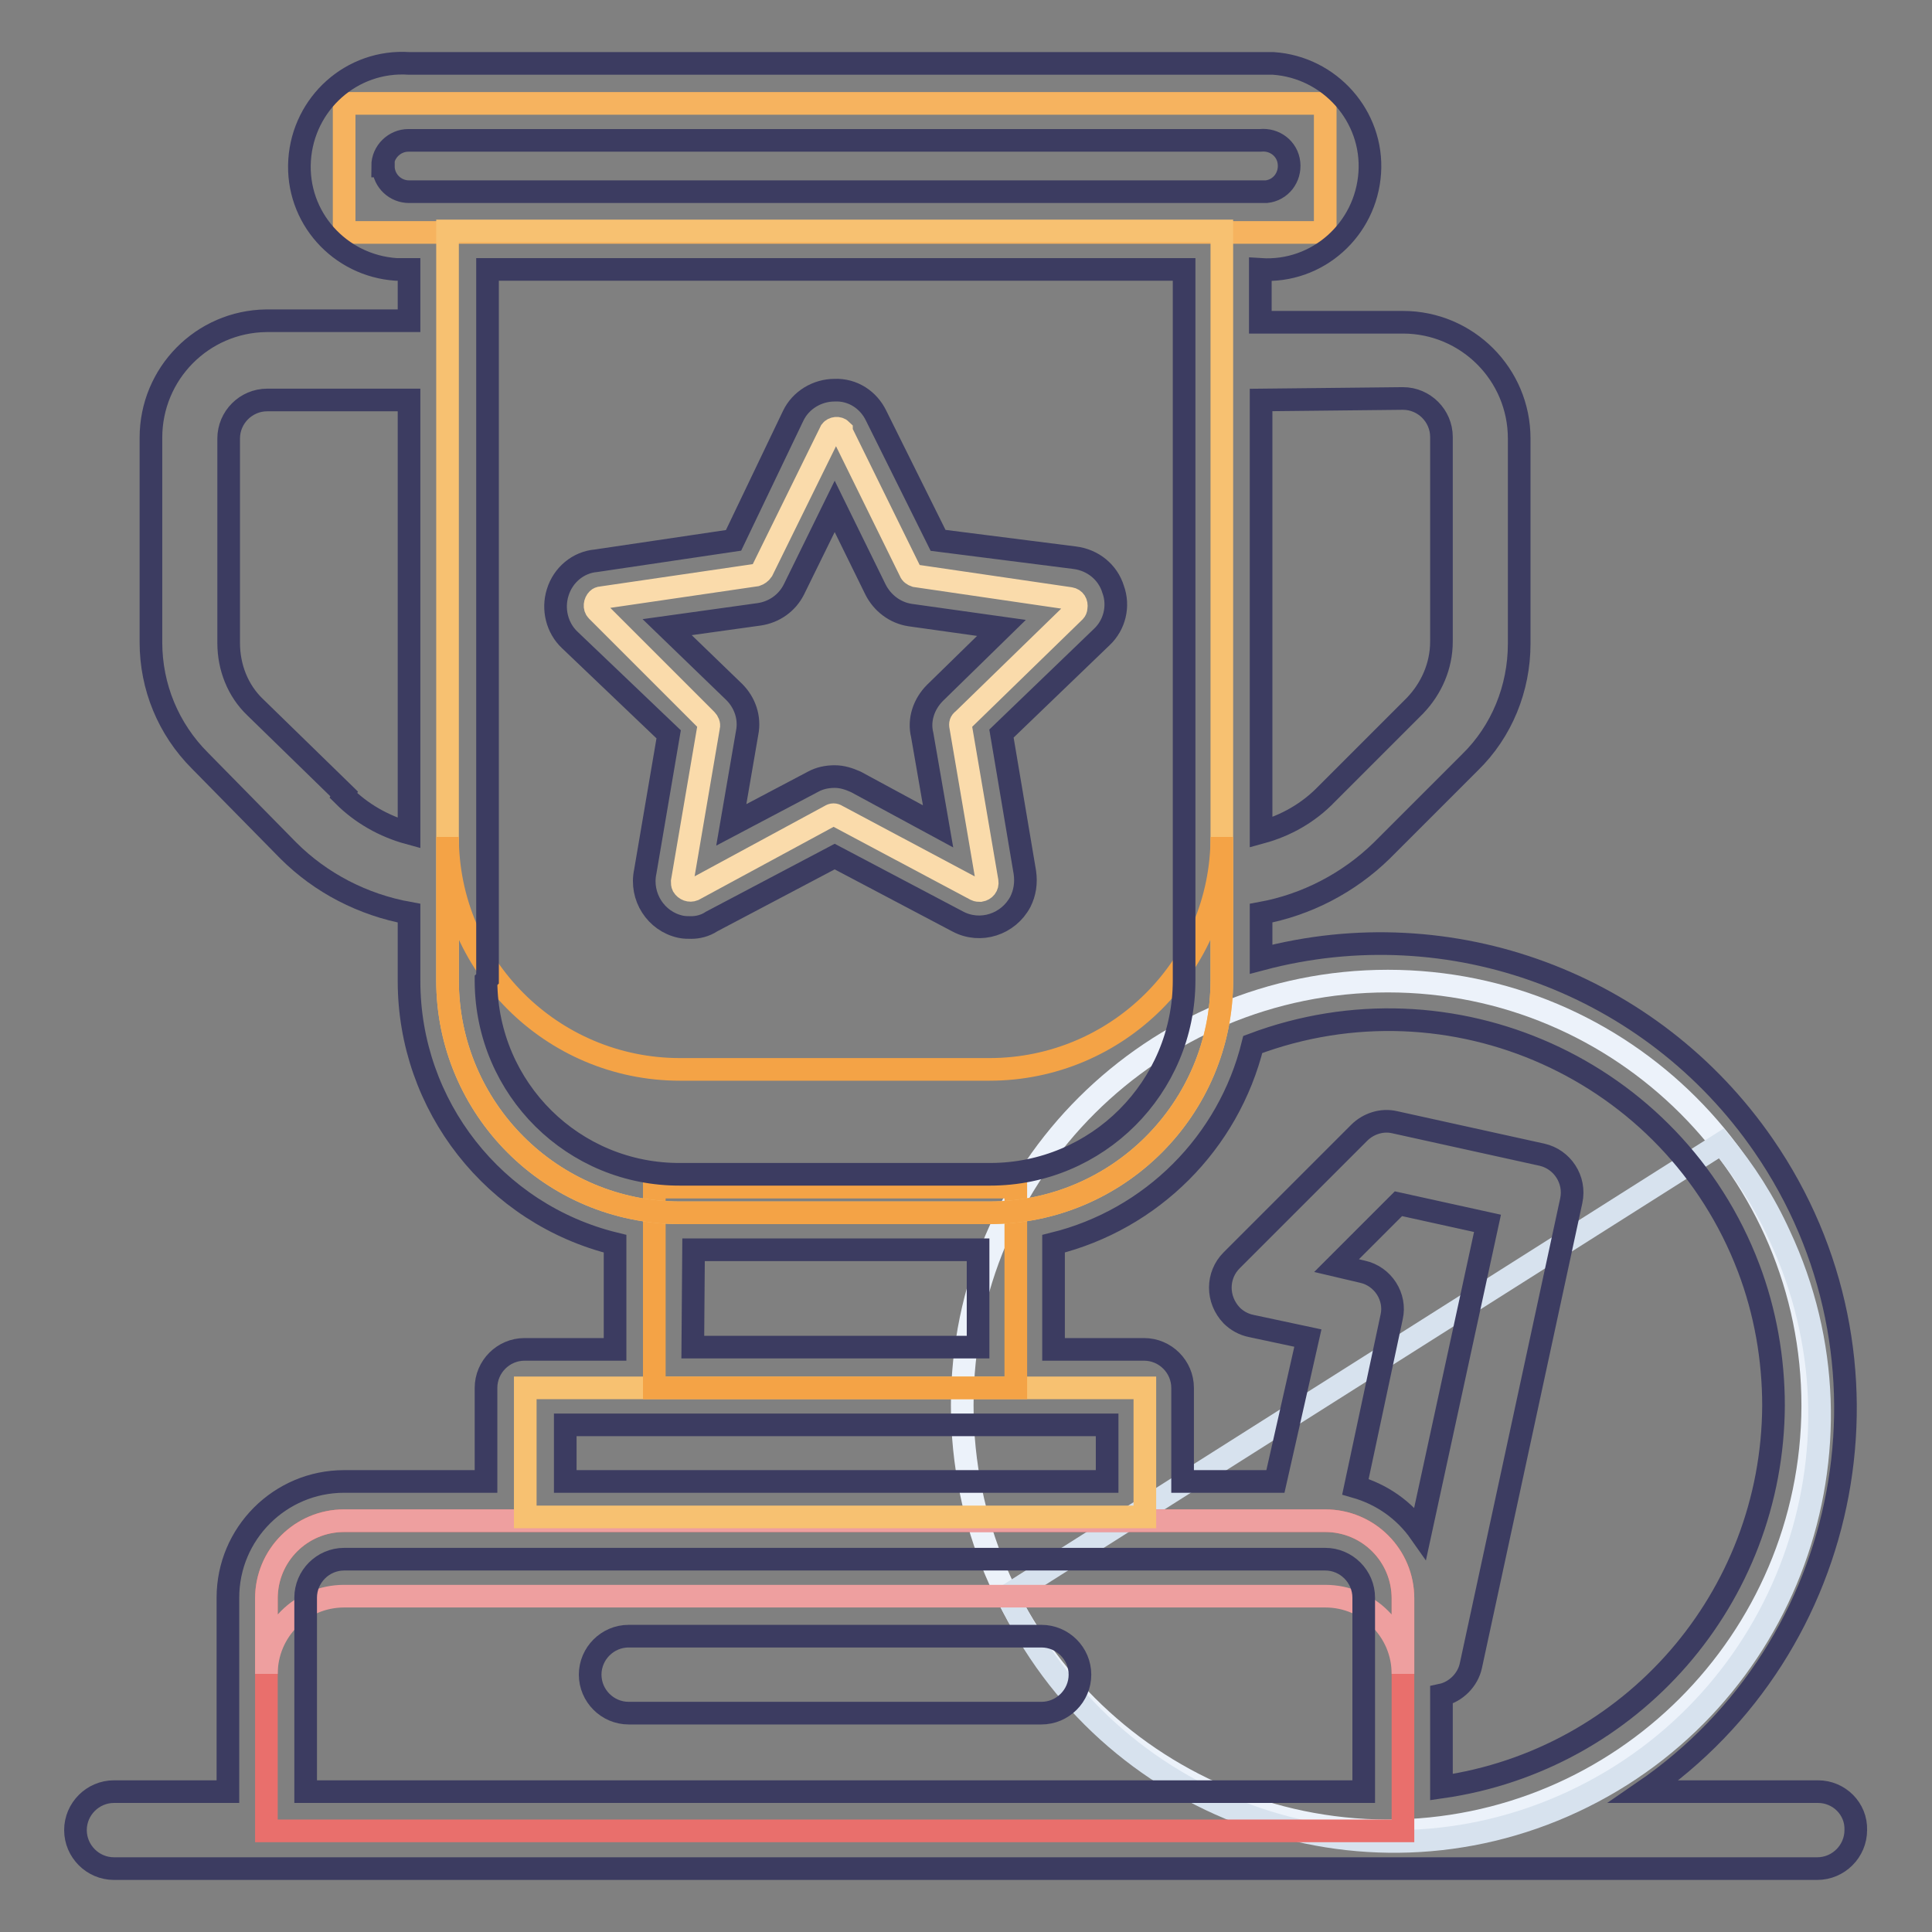<?xml version="1.0" encoding="utf-8"?>
<!-- Svg Vector Icons : http://www.onlinewebfonts.com/icon -->
<!DOCTYPE svg PUBLIC "-//W3C//DTD SVG 1.1//EN" "http://www.w3.org/Graphics/SVG/1.1/DTD/svg11.dtd">
<svg version="1.1" xmlns="http://www.w3.org/2000/svg" xmlns:xlink="http://www.w3.org/1999/xlink" x="0px" y="0px" viewBox="0 0 256 256" enable-background="new 0 0 256 256" xml:space="preserve">
<rect x="0" y="0" width="256" height="256" fill="#808080" stroke="none"/>
<g> <path stroke-width="3" fill-opacity="0" stroke="#ecf2fa"  d="M127.5,186.2c0,31.1,25.2,56.3,56.3,56.4c31.1,0,56.3-25.2,56.4-56.3c0,0,0,0,0,0 c0-31.1-25.2-56.3-56.3-56.3S127.5,155.1,127.5,186.2z"/> <path stroke-width="3" fill-opacity="0" stroke="#d7e2ee"  d="M133.5,211.4c13.2,28.2,46.8,40.5,75,27.3s40.5-46.8,27.3-75c-2-4.4-4.6-8.5-7.7-12.2L133.5,211.4z"/> <path stroke-width="3" fill-opacity="0" stroke="#e96f6c"  d="M45.6,201.5h130c5.7,0,10.3,4.6,10.3,10.3l0,0v30.8H35.3v-30.8C35.3,206.1,39.9,201.5,45.6,201.5 L45.6,201.5z"/> <path stroke-width="3" fill-opacity="0" stroke="#ee9f9f"  d="M175.6,201.5h-130c-5.7,0-10.3,4.6-10.3,10.3l0,0v10c0-5.7,4.6-10.3,10.3-10.3h130 c5.7,0,10.3,4.6,10.3,10.3v-10C185.9,206.1,181.3,201.5,175.6,201.5L175.6,201.5L175.6,201.5z"/> <path stroke-width="3" fill-opacity="0" stroke="#f7c171"  d="M69.6,183.9h82.1V201H69.6V183.9z"/> <path stroke-width="3" fill-opacity="0" stroke="#f4a346"  d="M86.7,157.3h47.9v26.6H86.7V157.3z"/> <path stroke-width="3" fill-opacity="0" stroke="#f6b35f"  d="M45.6,13.7h130v17.1h-130V13.7z"/> <path stroke-width="3" fill-opacity="0" stroke="#f7c171"  d="M59.3,30.6h102.6v99.3c0,17-13.8,30.8-30.8,30.8l0,0h-41c-17,0-30.8-13.8-30.8-30.8l0,0V30.6z"/> <path stroke-width="3" fill-opacity="0" stroke="#f4a346"  d="M131.1,141.7h-41c-17,0-30.8-13.8-30.8-30.8v19c0,17,13.8,30.8,30.8,30.8l0,0h41c17,0,30.8-13.8,30.8-30.8 l0,0v-19C161.9,127.9,148.1,141.7,131.1,141.7L131.1,141.7L131.1,141.7z"/> <path stroke-width="3" fill-opacity="0" stroke="#fadbab"  d="M111.5,57.2l9.1,18.5c0.1,0.3,0.4,0.5,0.7,0.6l20.5,3c0.6,0.1,0.9,0.6,0.8,1.2c0,0.2-0.1,0.4-0.2,0.5 l-14.8,14.4c-0.3,0.2-0.4,0.5-0.3,0.9l3.5,20.5c0.1,0.6-0.3,1.1-0.9,1.2c-0.2,0-0.4,0-0.6-0.1l-18.4-9.8c-0.3-0.2-0.6-0.2-0.9,0 l-18.1,9.8c-0.5,0.2-1.1,0-1.4-0.5c-0.1-0.2-0.1-0.4-0.1-0.6l3.5-20.5c0.1-0.3-0.1-0.7-0.3-0.9L79.1,80.9c-0.4-0.4-0.3-1.1,0.1-1.5 c0.1-0.1,0.3-0.2,0.5-0.2l20.5-3c0.3-0.1,0.6-0.3,0.8-0.6l9.1-18.5c0.3-0.4,1-0.5,1.4-0.1C111.5,57.2,111.5,57.2,111.5,57.2z"/> <path stroke-width="3" fill-opacity="0" stroke="#3c3c61"  d="M94.3,122.1l16.3-8.6l16.3,8.6c3,1.6,6.7,0.4,8.3-2.6c0.6-1.2,0.8-2.5,0.6-3.9l-3.1-18.4L146,84.4 c1.7-1.6,2.3-4.1,1.5-6.3c-0.7-2.3-2.7-3.9-5.1-4.2l-18.1-2.3l-8.2-16.5c-1-2.1-3.1-3.5-5.5-3.4c-2.3,0-4.5,1.3-5.5,3.4l-7.9,16.5 L79,74.3c-2.4,0.2-4.4,1.9-5.1,4.2c-0.7,2.2-0.1,4.7,1.6,6.3l13.1,12.5l-3.1,18.2c-0.7,3.3,1.4,6.6,4.7,7.3 c0.5,0.1,0.9,0.1,1.4,0.1C92.4,122.9,93.4,122.7,94.3,122.1z M88.4,83.1l12.2-1.7c2-0.3,3.7-1.5,4.6-3.3l5.4-11l5.4,11 c0.9,1.8,2.6,3.1,4.6,3.4l12.1,1.7l-8.8,8.6c-1.5,1.5-2.2,3.6-1.7,5.6l2.1,12.1l-10.9-5.9c-0.9-0.4-1.8-0.7-2.8-0.7 c-1,0-2,0.2-2.9,0.7l-10.8,5.7L99,97.1c0.4-2-0.3-4-1.7-5.4L88.4,83.1z M138,216.8H83.3c-2.8,0-5.1,2.3-5.1,5.1 c0,2.8,2.3,5.1,5.1,5.1H138c2.8,0,5.1-2.3,5.1-5.1C143.1,219.1,140.8,216.8,138,216.8L138,216.8z"/> <path stroke-width="3" fill-opacity="0" stroke="#3c3c61"  d="M240.9,237.4h-23.1c28-19.2,35.2-57.6,15.9-85.6c-14.8-21.5-41.4-31.4-66.6-24.7V121c6-1.1,11.6-4,16-8.3 l11.7-11.7c4.2-4.1,6.5-9.8,6.5-15.7V58.1c0-8.5-6.9-15.4-15.4-15.4l0,0H167v-7c7.6,0.5,14-5.3,14.5-12.8s-5.3-14-12.8-14.5 c-0.6,0-1.1,0-1.7,0H54.2c-7.6-0.5-14,5.3-14.5,12.8c-0.5,7.6,5.3,14,12.8,14.5c0.6,0,1.1,0,1.7,0v6.8H35.3 C26.8,42.6,20,49.5,20,58v27.1c0,5.9,2.3,11.5,6.5,15.7l11.7,11.9c4.3,4.3,9.9,7.2,16,8.3v9c0,16.5,11.3,30.9,27.3,34.8v14h-12 c-2.8,0-5.1,2.3-5.1,5.1v12.4H45.6c-8.5,0-15.4,6.9-15.4,15.4l0,0v25.7H15.1c-2.8,0-5.1,2.3-5.1,5.1c0,2.8,2.3,5.1,5.1,5.1h225.7 c2.8,0,5.1-2.3,5.1-5.1C246,239.7,243.7,237.4,240.9,237.4z M180.5,168.5l-3.4-0.8l8.2-8.2l11.8,2.6l-8.9,41 c-2.1-3-5.1-5.1-8.6-6.1l4.8-22.5C185,171.9,183.3,169.1,180.5,168.5C180.5,168.5,180.5,168.5,180.5,168.5z M235,186.2 c-0.1,25.5-18.8,47-44,50.6v-12.2c1.9-0.4,3.5-2,3.9-3.9l13.3-61.6c0.6-2.8-1.2-5.5-3.9-6.1c0,0,0,0,0,0l-19.5-4.3 c-1.7-0.4-3.5,0.2-4.7,1.4L163.2,167c-2,2-2,5.2,0,7.3c0.7,0.7,1.6,1.2,2.6,1.4l7.5,1.6l-4.3,19h-12.3v-12.4c0-2.8-2.3-5.1-5.1-5.1 h-12v-14c13-3.2,23.2-13.4,26.4-26.4c26.3-9.9,55.7,3.3,65.7,29.6c2.2,5.8,3.3,12,3.3,18.3V186.2z M185.9,52.8 c2.8,0,5.1,2.3,5.1,5.1V85c0,3.2-1.3,6.2-3.5,8.5l-11.7,11.7c-2.4,2.5-5.4,4.2-8.7,5.1V53L185.9,52.8z M50.7,22 c0-1.9,1.6-3.4,3.4-3.4H167c1.9-0.2,3.6,1.1,3.8,3c0.2,1.9-1.1,3.6-3,3.8c-0.3,0-0.6,0-0.8,0H54.2c-1.8,0-3.3-1.4-3.4-3.2V22z  M45.6,105.2L33.8,93.7c-2.3-2.2-3.5-5.3-3.5-8.5V58.1c0-2.8,2.3-5.1,5.1-5.1l0,0h18.8v57.4c-3.3-0.9-6.3-2.6-8.7-5L45.6,105.2z  M64.6,129.7v-94h92.3v94.2c0,14.2-11.5,25.7-25.7,25.7h-41c-14.2,0.1-25.7-11.3-25.8-25.5c0-0.1,0-0.1,0-0.2L64.6,129.7z  M91.9,165.6h37.7v12.9H91.8L91.9,165.6z M74.9,188.8h71.8v7.5H74.9V188.8z M40.5,211.7c0-2.8,2.3-5.1,5.1-5.1h130 c2.8,0,5.1,2.3,5.1,5.1v25.7H40.5V211.7z"/></g>
</svg>